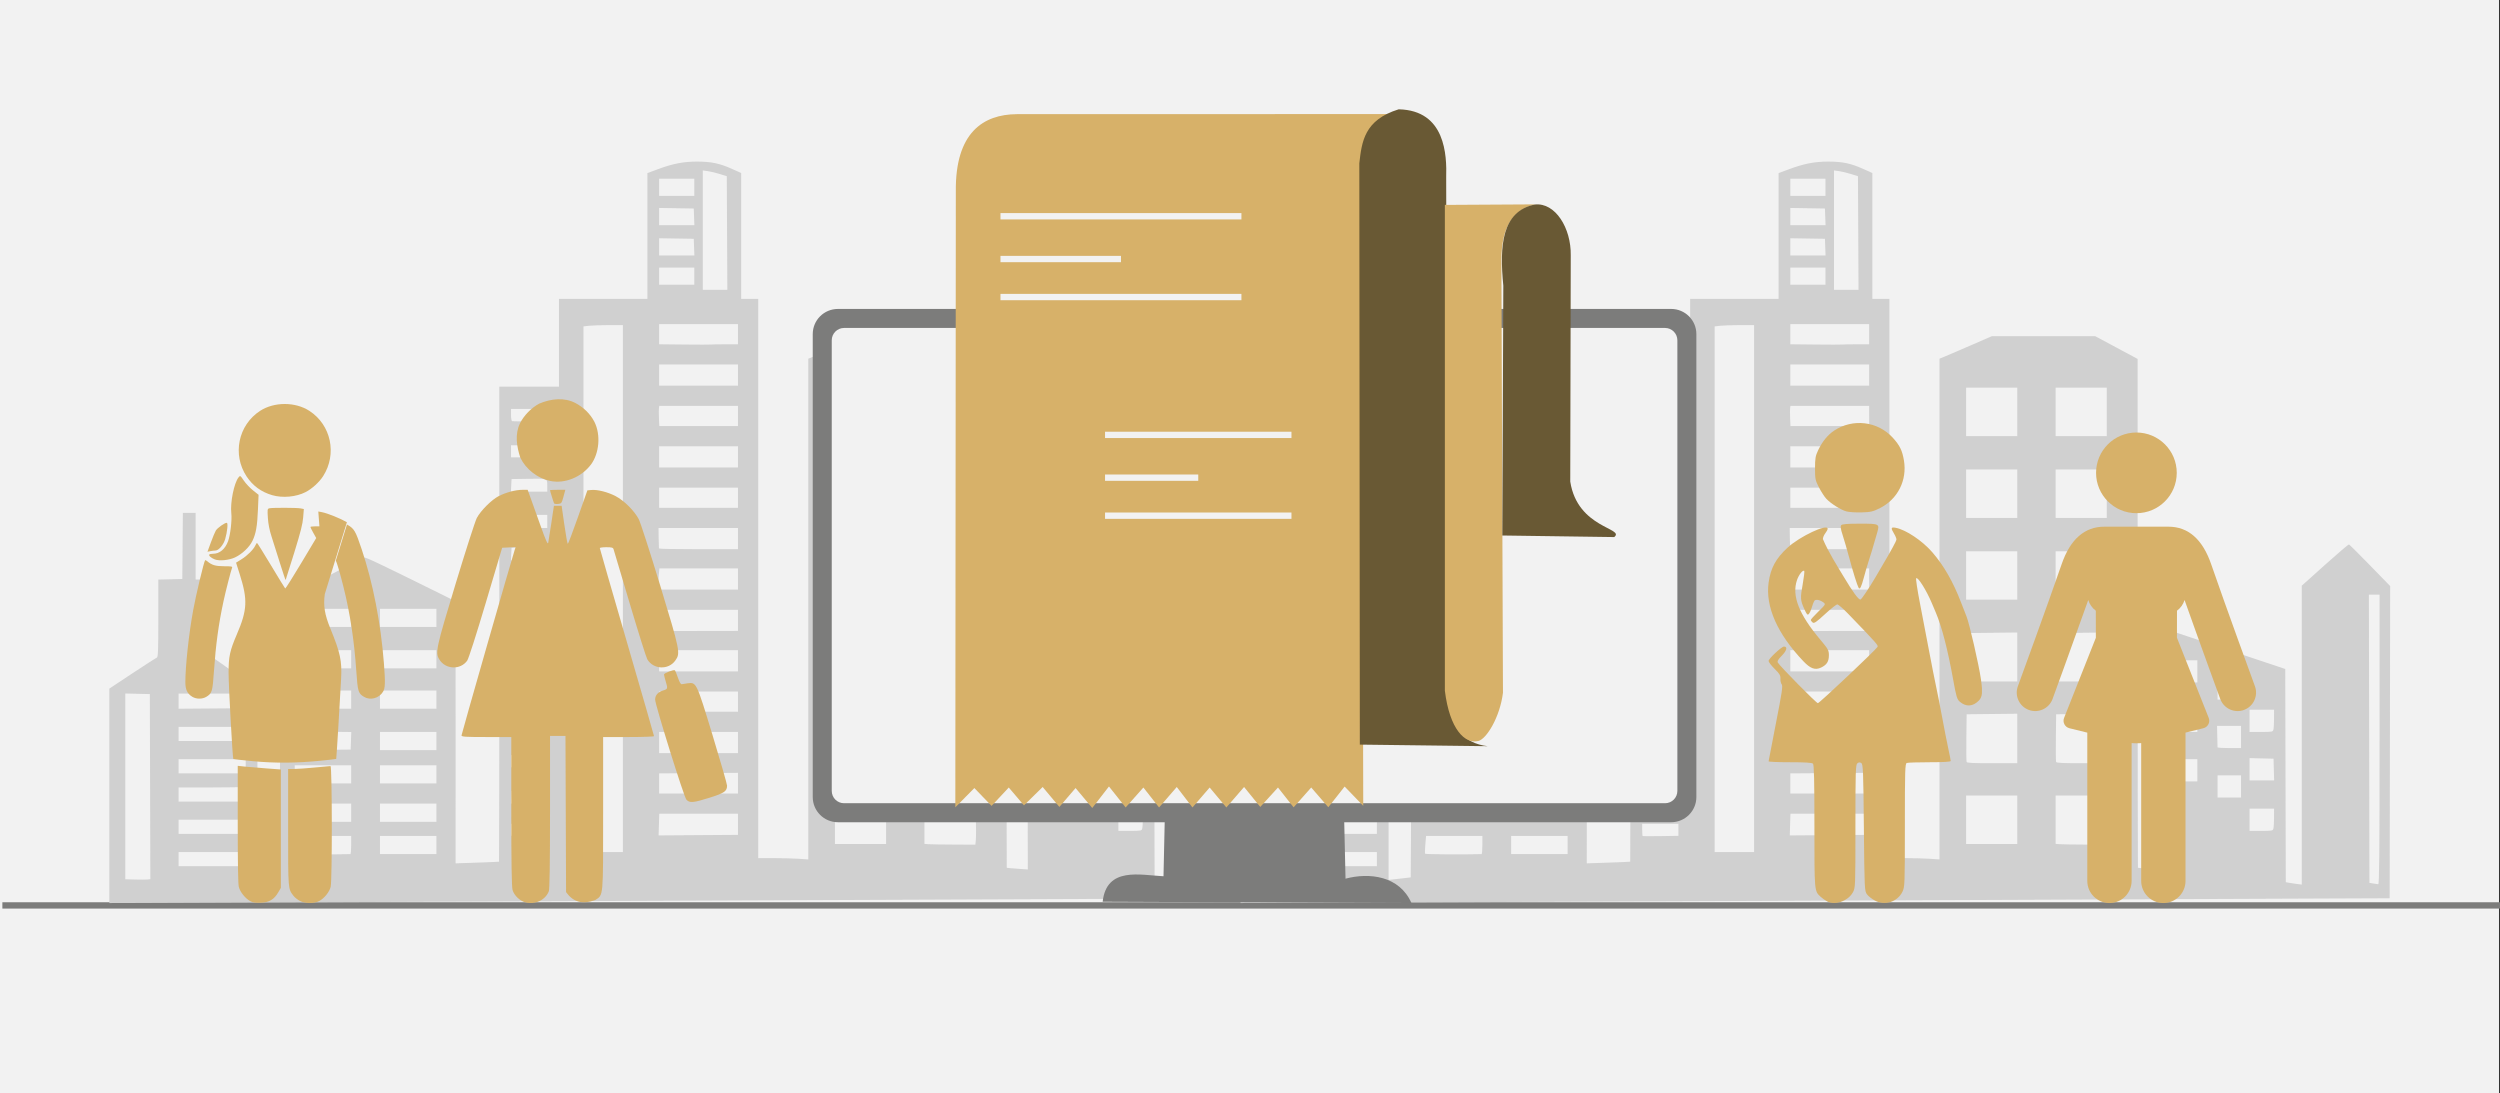<svg width="526" height="230" xmlns="http://www.w3.org/2000/svg" xmlns:xlink="http://www.w3.org/1999/xlink" overflow="hidden"><rect width="100%" height="100%" fill="#333333" stroke="none"/><defs><clipPath id="clip0"><path d="M0 0 526 0 526 230 0 230Z" fill-rule="evenodd" clip-rule="evenodd"/></clipPath><clipPath id="clip1"><path d="M400 90 499 90 499 191 400 191Z" fill-rule="evenodd" clip-rule="evenodd"/></clipPath><clipPath id="clip2"><path d="M400 90 499 90 499 191 400 191Z" fill-rule="evenodd" clip-rule="evenodd"/></clipPath><clipPath id="clip3"><path d="M400 90 499 90 499 191 400 191Z" fill-rule="evenodd" clip-rule="evenodd"/></clipPath><clipPath id="clip4"><path d="M372 89 417 89 417 191 372 191Z" fill-rule="evenodd" clip-rule="evenodd"/></clipPath><clipPath id="clip5"><path d="M372 89 417 89 417 191 372 191Z" fill-rule="evenodd" clip-rule="evenodd"/></clipPath><clipPath id="clip6"><path d="M372 89 417 89 417 191 372 191Z" fill-rule="evenodd" clip-rule="evenodd"/></clipPath></defs><g clip-path="url(#clip0)"><rect x="0" y="0" width="525.239" height="230" fill="#FFFFFF" transform="scale(1.001 1)"/><rect x="0" y="0" width="525.239" height="230" fill="#F2F2F2" transform="scale(1.001 1)"/><path d="M0 0 525.239 0" stroke="#7C7C7B" stroke-width="1.331" stroke-miterlimit="8" fill="none" fill-rule="evenodd" transform="matrix(1.001 0 -0 1 0.5 190.5)"/><path d="M0 156 0 133.443 0 110.886 4.853 107.67C7.523 105.901 9.841 104.405 10.005 104.345 10.245 104.258 10.302 102.673 10.302 96.089L10.302 87.941 12.822 87.881 15.341 87.821 15.401 80.865 15.46 73.909 16.801 73.909 18.141 73.909 18.141 80.918 18.141 87.927 19.821 87.927 21.501 87.927 21.51 96.051 21.52 104.175 26.325 107.552 31.131 110.929 31.131 131.032 31.131 151.135 33.427 150.878C34.689 150.737 35.747 150.613 35.778 150.602 35.808 150.592 35.858 137.517 35.89 121.547L35.947 92.509 38.41 91.208C39.765 90.492 43.633 88.445 47.004 86.66 50.376 84.874 53.319 83.368 53.545 83.311 53.915 83.22 56.399 84.4 69.877 91.068 71.417 91.829 72.703 92.471 72.736 92.494 72.768 92.517 72.793 104.935 72.79 120.091L72.785 147.648 77.322 147.496C79.817 147.413 81.885 147.324 81.916 147.299 81.949 147.273 81.974 124.777 81.973 97.306L81.971 47.36 88.242 47.36 94.513 47.36 94.513 38.12 94.513 28.881 103.807 28.881 113.102 28.881 113.102 15.652 113.102 2.423 115.204 1.637C118.4 0.441 120.648-0.002 123.516 0 126.521 0 128.266 0.364 130.851 1.524L132.81 2.402 132.81 15.642 132.81 28.881 134.602 28.881 136.394 28.881 136.394 87.715 136.394 146.549 139.607 146.549C141.374 146.549 143.742 146.61 144.87 146.686L146.92 146.824 146.92 94.147 146.92 41.469 147.984 41.035C148.569 40.797 151.042 39.733 153.48 38.671L157.911 36.74 168.789 36.74 179.667 36.74 184.116 39.129 188.565 41.519 188.571 95.025C188.574 124.453 188.602 148.553 188.633 148.58 188.663 148.607 189.673 148.698 190.874 148.782L193.06 148.936 193.002 123.423C192.97 109.391 192.987 97.909 193.04 97.909 193.133 97.909 198.306 99.629 212.541 104.393L219.596 106.754 219.653 129.183 219.71 151.613 220.325 151.727C220.663 151.791 221.418 151.904 222.004 151.981L223.068 152.119 223.068 120.675 223.068 89.231 227.932 84.86C230.607 82.455 232.884 80.517 232.994 80.552 233.104 80.586 235.094 82.57 237.421 84.961L241.65 89.308 241.596 122.15 241.544 154.992M239.417 121.592 239.417 91.114 238.297 91.114 237.175 91.114 237.234 121.433 237.289 151.753 238.073 151.884C238.505 151.956 238.982 152.028 239.137 152.043 239.361 152.066 239.417 145.849 239.417 121.592ZM8.57 131.506 8.517 112.035 5.939 111.975 3.36 111.914 3.36 131.454 3.36 150.993 5.431 151.054C6.571 151.087 7.755 151.083 8.063 151.045L8.623 150.977 8.57 131.506ZM28.667 146.762 28.667 145.275 21.613 145.275 14.558 145.275 14.558 146.762 14.558 148.248 21.613 148.248 28.667 148.248ZM50.672 145.705C50.764 145.705 50.84 144.839 50.84 143.788L50.84 141.876 44.925 141.876 39.01 141.876 38.853 143.664C38.767 144.647 38.748 145.531 38.812 145.628 38.895 145.757 47.08 145.809 50.672 145.705ZM68.757 143.788 68.757 141.876 62.822 141.876 56.887 141.876 56.887 143.788 56.887 145.699 62.822 145.699 68.757 145.699ZM107.951 89.84 107.951 34.404 104.983 34.404C103.351 34.404 101.487 34.466 100.84 34.54L99.664 34.674 99.664 89.973 99.664 145.273 103.807 145.273 107.951 145.273 107.951 89.837ZM182.136 142.697C182.193 142.133 182.19 139.806 182.131 137.526L182.021 133.381 176.676 133.381 171.332 133.381 171.332 138.465 171.332 143.55 172.172 143.616C172.634 143.652 175.041 143.691 177.522 143.701L182.033 143.722 182.136 142.697ZM163.27 138.478 163.27 133.381 157.894 133.381 152.519 133.381 152.519 138.478 152.519 143.575 157.894 143.575 163.27 143.575ZM92.049 140.592 92.049 139.328 88.242 139.328 84.434 139.328 84.434 140.567C84.434 141.248 84.476 141.845 84.527 141.894 84.578 141.943 86.292 141.954 88.334 141.92L92.049 141.857ZM132.138 139.429 132.138 137.204 123.866 137.204 115.593 137.204 115.523 139.487 115.454 141.77 123.796 141.712 132.138 141.654ZM28.667 139.965 28.667 138.478 21.613 138.478 14.558 138.478 14.558 139.965 14.558 141.452 21.613 141.452 28.667 141.452ZM217.104 140.337C217.178 140.073 217.24 139.022 217.242 138L217.245 136.141 214.67 136.141 212.094 136.141 212.094 138.478 212.094 140.815 214.532 140.815C216.87 140.815 216.975 140.795 217.104 140.337ZM50.84 136.991 50.84 135.08 44.905 135.08 38.97 135.08 38.97 136.991 38.97 138.903 44.905 138.903 50.84 138.903ZM68.757 136.991 68.757 135.08 62.822 135.08 56.887 135.08 56.887 136.991 56.887 138.903 62.822 138.903 68.757 138.903ZM92.049 133.694 92.049 132.308 88.298 132.367 84.547 132.425 84.479 133.753 84.413 135.08 88.231 135.08 92.049 135.08ZM28.667 133.039C28.667 131.653 28.617 131.442 28.313 131.552 28.118 131.623 24.944 131.681 21.258 131.681L14.558 131.681 14.558 133.168 14.558 134.655 21.613 134.655 28.667 134.655ZM210.302 131.469 210.302 129.133 207.839 129.133 205.374 129.133 205.374 131.469 205.374 133.805 207.839 133.805 210.302 133.805ZM132.138 130.779 132.139 128.602 123.852 128.66 115.565 128.718 115.565 130.837 115.565 132.956 123.852 132.956 132.138 132.956ZM50.84 128.92 50.84 127.009 44.905 127.009 38.97 127.009 38.97 128.92 38.97 130.832 44.905 130.832 50.84 130.832ZM68.757 128.92 68.757 127.009 62.822 127.009 56.887 127.009 56.887 128.92 56.887 130.832 62.822 130.832 68.757 130.832ZM201.119 128.071 201.119 125.734 198.656 125.734 196.192 125.734 196.192 128.071 196.192 130.407 198.656 130.407 201.119 130.407ZM217.197 127.911 217.133 125.628 214.613 125.568 212.094 125.508 212.094 127.851 212.094 130.194 214.677 130.194 217.26 130.194ZM28.667 127.221 28.667 125.734 21.613 125.734 14.558 125.734 14.558 127.221 14.558 128.708 21.613 128.708 28.667 128.708ZM92.049 126.159 92.049 124.885 88.242 124.885 84.434 124.885 84.434 126.159 84.434 127.434 88.242 127.434 92.049 127.434ZM163.27 121.376 163.27 116.169 157.951 116.226 152.631 116.283 152.571 121.164C152.538 123.848 152.56 126.165 152.62 126.314 152.704 126.522 153.942 126.584 157.999 126.584L163.27 126.584ZM182.083 121.376 182.083 116.169 176.763 116.226 171.444 116.283 171.384 121.164C171.351 123.848 171.373 126.165 171.433 126.314 171.517 126.522 172.755 126.584 176.813 126.584L182.083 126.584ZM132.138 122.23 132.138 120 123.852 120 115.565 120 115.565 122.23 115.565 124.46 123.852 124.46 132.138 124.46ZM50.793 121.866 50.857 120.015 45.753 119.954C42.947 119.92 40.272 119.927 39.81 119.969L38.97 120.044 38.97 121.937 38.97 123.83 44.849 123.772 50.728 123.716 50.792 121.865ZM68.757 121.911 68.757 119.999 62.822 119.999 56.887 119.999 56.887 121.911 56.887 123.822 62.822 123.822 68.757 123.822ZM210.302 121.061 210.302 118.725 207.782 118.725 205.263 118.725 205.31 120.902C205.336 122.099 205.362 123.151 205.366 123.238 205.371 123.326 206.483 123.397 207.839 123.397L210.302 123.397ZM28.667 120.424 28.667 118.937 21.613 118.937 14.558 118.937 14.558 120.424 14.558 121.911 21.613 121.911 28.667 121.911ZM92.049 118.937 92.049 117.663 88.242 117.663 84.434 117.663 84.434 118.937 84.434 120.212 88.242 120.212 92.049 120.212ZM201.119 117.663 201.119 115.327 198.656 115.327 196.192 115.327 196.192 117.663 196.192 119.999 198.656 119.999 201.119 119.999ZM217.104 119.521C217.178 119.258 217.24 118.207 217.242 117.185L217.245 115.327 214.67 115.327 212.094 115.327 212.094 117.663 212.094 119.999 214.532 119.999C216.87 119.999 216.975 119.98 217.104 119.521ZM132.138 113.627 132.138 111.503 123.852 111.503 115.565 111.503 115.565 113.627 115.565 115.751 123.852 115.751 132.138 115.751ZM28.622 113.468 28.687 111.928 21.622 111.928 14.558 111.928 14.558 113.524 14.558 115.12 21.557 115.064 28.556 115.008ZM50.84 113.203 50.84 111.291 44.905 111.291 38.97 111.291 38.97 113.203 38.97 115.114 44.905 115.114 50.84 115.114ZM68.757 113.203 68.757 111.291 62.822 111.291 56.887 111.291 56.887 113.203 56.887 115.114 62.822 115.114 68.757 115.114ZM210.302 110.76 210.302 108.317 207.839 108.317 205.374 108.317 205.374 110.76 205.374 113.203 207.839 113.203 210.302 113.203ZM92.049 111.397 92.049 110.017 88.242 110.017 84.434 110.017 84.434 111.397 84.434 112.778 88.242 112.778 92.049 112.778ZM201.119 107.256 201.119 104.919 198.656 104.919 196.192 104.919 196.192 107.256 196.192 109.592 198.656 109.592 201.119 109.592ZM163.27 104.229 163.27 99.078 157.894 99.138 152.519 99.199 152.519 104.289 152.519 109.379 157.894 109.379 163.27 109.379ZM182.083 104.229 182.083 99.078 176.708 99.138 171.332 99.199 171.332 104.289 171.332 109.379 176.707 109.379 182.083 109.379ZM132.138 105.025 132.138 102.795 123.852 102.795 115.565 102.795 115.565 105.025 115.565 107.256 123.852 107.256 132.138 107.256ZM50.84 104.707 50.84 102.795 44.905 102.795 38.97 102.795 38.97 104.707 38.97 106.619 44.905 106.619 50.84 106.619ZM68.757 104.707 68.757 102.795 62.822 102.795 56.887 102.795 56.887 104.707 56.887 106.619 62.822 106.619 68.757 106.619ZM92.049 104.942C92.049 104.123 91.953 103.664 91.769 103.615 91.615 103.573 89.902 103.567 87.962 103.603L84.434 103.666 84.434 104.93 84.434 106.194 88.242 106.194 92.049 106.194 92.049 104.942ZM92.049 97.379 92.049 95.999 88.242 95.999 84.434 95.999 84.434 97.238C84.434 97.919 84.502 98.541 84.584 98.618 84.666 98.696 86.379 98.76 88.391 98.76L92.049 98.76ZM132.138 96.52 132.138 94.299 123.852 94.299 115.565 94.299 115.565 96.534 115.565 98.769 123.852 98.755 132.138 98.74ZM50.84 95.999 50.84 94.087 44.905 94.087 38.97 94.087 38.97 95.999 38.97 97.91 44.905 97.91 50.84 97.91ZM68.757 95.999 68.757 94.087 62.822 94.087 56.887 94.087 56.887 95.999 56.887 97.91 62.822 97.91 68.757 97.91ZM163.27 87.078 163.27 81.981 157.894 81.981 152.519 81.981 152.519 87.078 152.519 92.175 157.894 92.175 163.27 92.175ZM182.131 87.45C182.166 84.851 182.157 82.557 182.112 82.352 182.037 82.011 181.595 81.981 176.682 81.981L171.332 81.981 171.332 87.078 171.332 92.175 176.699 92.175 182.066 92.175 182.131 87.45ZM92.049 90.12 92.049 88.777 88.242 88.777 84.434 88.777 84.434 90.016C84.434 90.697 84.508 91.325 84.599 91.411 84.689 91.496 86.402 91.543 88.406 91.514L92.049 91.462ZM132.138 87.821 132.138 85.591 123.881 85.591 115.623 85.591 115.47 87.259C115.386 88.177 115.383 89.18 115.465 89.489L115.615 90.051 123.877 90.051 132.139 90.051 132.139 87.821ZM92.049 82.506 92.049 81.121 88.298 81.179 84.547 81.238 84.479 82.565 84.413 83.893 88.231 83.893 92.049 83.893ZM132.138 79.326 132.138 77.095 123.788 77.095 115.437 77.095 115.464 79.166C115.479 80.305 115.507 81.309 115.528 81.397 115.548 81.484 119.294 81.556 123.852 81.556L132.138 81.556ZM92.049 75.715 92.049 74.334 88.242 74.334 84.434 74.334 84.434 75.573C84.434 76.255 84.502 76.876 84.584 76.954 84.666 77.032 86.379 77.095 88.391 77.095L92.049 77.095ZM163.27 69.874 163.27 64.776 157.894 64.776 152.519 64.776 152.519 69.874 152.519 74.971 157.894 74.971 163.27 74.971ZM182.083 69.874 182.083 64.776 176.707 64.776 171.332 64.776 171.332 69.874 171.332 74.971 176.707 74.971 182.083 74.971ZM132.138 70.723 132.138 68.6 123.852 68.6 115.565 68.6 115.565 70.723 115.565 72.847 123.852 72.847 132.138 72.847ZM92.049 68.179C92.049 66.622 92.212 66.677 87.794 66.745L84.547 66.794 84.479 68.122 84.413 69.449 88.231 69.449 92.049 69.449ZM132.138 62.121 132.138 59.892 123.852 59.892 115.565 59.892 115.565 62.121 115.565 64.352 123.852 64.352 132.138 64.352ZM92.049 60.953 92.049 59.679 88.242 59.679 84.434 59.679 84.434 60.953 84.434 62.228 88.242 62.228 92.049 62.228ZM163.27 52.67 163.27 47.572 157.894 47.572 152.519 47.572 152.519 52.67 152.519 57.767 157.894 57.767 163.27 57.767ZM182.083 52.67 182.083 47.572 176.707 47.572 171.332 47.572 171.332 52.67 171.332 57.767 176.707 57.767 182.083 57.767ZM132.138 53.519 132.138 51.395 123.867 51.395 115.596 51.395 115.525 51.873C115.485 52.136 115.487 53.092 115.527 53.997L115.6 55.643 123.869 55.643 132.139 55.643 132.139 53.519ZM92.049 53.297 92.049 52.033 88.242 52.033 84.434 52.033 84.434 53.289C84.434 53.981 84.534 54.578 84.655 54.617 84.777 54.655 86.49 54.66 88.463 54.625L92.049 54.561ZM132.138 44.917 132.138 42.687 123.852 42.687 115.565 42.687 115.565 44.917 115.565 47.148 123.852 47.148 132.138 47.148ZM129.47 38.44 132.138 38.44 132.138 36.315 132.138 34.191 123.852 34.191 115.565 34.191 115.565 36.312 115.565 38.432 120.884 38.49C123.81 38.522 126.338 38.524 126.502 38.49 126.666 38.46 128.002 38.435 129.47 38.435ZM129.845 15.023 129.787 3.076 128.332 2.617C127.531 2.363 126.397 2.09 125.812 2.008L124.748 1.859 124.748 14.415 124.748 26.97 127.325 26.97 129.903 26.97ZM122.956 24.103 122.956 22.297 119.261 22.297 115.565 22.297 115.565 24.103 115.565 25.908 119.261 25.908 122.956 25.908ZM122.909 17.996 122.844 16.244 119.205 16.186 115.565 16.127 115.565 17.938 115.565 19.748 119.27 19.748 122.974 19.748ZM122.909 11.624 122.844 9.872 119.205 9.813 115.565 9.755 115.565 11.566 115.565 13.376 119.27 13.376 122.974 13.376ZM122.956 5.412 122.956 3.607 119.261 3.607 115.565 3.607 115.565 5.412 115.565 7.217 119.261 7.217 122.956 7.217Z" fill="#D0D0D0" fill-rule="evenodd" transform="matrix(1.001 0 -0 1 23 34)"/><path d="M18.514 105.855C17.34 105.545 16.137 104.374 15.819 103.232 15.643 102.597 15.562 97.393 15.561 86.689L15.561 71.073 10.328 71.073C5.913 71.073 5.095 71.02 5.095 70.737 5.095 70.448 15.655 33.58 16.259 31.759L16.474 31.11 15.057 31.179 13.639 31.249 10.214 42.777C8.228 49.464 6.582 54.596 6.295 54.998 4.869 56.998 1.73 56.871 0.442 54.763-0.454 53.294-0.29 52.527 3.839 38.89 5.963 31.877 7.976 25.617 8.314 24.979 9.134 23.428 11.451 21.119 12.947 20.363 14.473 19.591 16.501 19.057 17.912 19.057L19.002 19.057 19.609 20.741C19.943 21.667 20.886 24.305 21.705 26.604 22.832 29.768 23.225 30.643 23.323 30.204 23.394 29.884 23.691 28.003 23.983 26.024L24.515 22.424 25.329 22.424 26.143 22.424 26.716 26.43C27.032 28.634 27.356 30.436 27.437 30.436 27.519 30.436 28.478 27.902 29.57 24.805L31.554 19.173 32.336 19.096C33.635 18.968 35.819 19.515 37.481 20.384 39.267 21.318 41.372 23.411 42.345 25.22 42.685 25.854 44.71 32.119 46.844 39.144 51.07 53.055 51.144 53.421 50.029 54.985 48.578 57.019 45.394 56.865 44.138 54.702 43.916 54.319 42.258 49.042 40.454 42.975 38.65 36.909 37.118 31.762 37.05 31.539 36.95 31.211 36.659 31.132 35.547 31.132 34.788 31.132 34.167 31.216 34.167 31.32 34.167 31.424 36.731 40.326 39.865 51.103 42.999 61.88 45.563 70.782 45.563 70.885 45.563 70.989 43.156 71.073 40.214 71.073L34.865 71.073 34.865 87.12C34.865 105.08 34.943 104.226 33.198 105.378 30.382 106.37 28.519 105.724 27.073 103.7L27.011 87.271 26.949 70.841 25.325 70.841 23.701 70.841 23.701 86.849C23.701 97.624 23.621 103.071 23.453 103.511 22.75 105.363 20.571 106.399 18.516 105.856ZM52.367 84.251C51.846 83.69 45.794 64.297 45.794 63.188 45.794 62.294 46.392 61.601 47.431 61.29 48.468 60.98 48.488 60.91 48.007 59.325 47.816 58.698 47.659 58.064 47.657 57.916 47.657 57.622 49.744 56.828 49.962 57.041 50.037 57.114 50.32 57.818 50.592 58.608 50.92 59.56 51.194 60.014 51.406 59.957 51.581 59.909 52.151 59.82 52.671 59.757 54.473 59.54 54.48 59.555 57.876 70.724 59.546 76.216 60.912 80.974 60.912 81.297 60.912 82.468 60.343 82.861 57.23 83.841 53.802 84.92 53.048 84.984 52.367 84.251ZM24.56 21.914C24.455 21.741 23.7 19.297 23.7 19.13 23.7 19.09 24.424 19.057 25.309 19.057L26.919 19.057 26.528 20.508C26.162 21.868 26.091 21.964 25.405 22.03 25.003 22.07 24.622 22.017 24.56 21.914ZM23.741 17.193C21.096 16.645 18.666 14.76 17.471 12.33 16.669 9.914 16.292 7.312 17.393 5.058 18.206 3.417 19.758 1.824 21.418 0.926 23.952-0.149 26.732-0.404 29.012 0.784 30.767 1.707 32.115 3.031 33.015 4.717 34.434 7.537 34.016 11.412 32.323 13.72 30.291 16.419 26.808 17.829 23.741 17.193Z" fill="#D7B169" fill-rule="evenodd" transform="matrix(1.001 0 -0 1 92 84)"/><path d="M8.631 104.593C7.588 104.02 6.504 102.664 6.239 101.599 6.087 100.991 6.014 96.692 6.014 88.413L6.014 76.13 7.388 76.28C8.145 76.363 10.184 76.536 11.92 76.664L15.077 76.898 15.077 89.352 15.077 101.806 14.506 102.788C13.651 104.258 12.594 104.876 10.819 104.945 9.69 104.988 9.212 104.911 8.631 104.593ZM19.091 104.558C18.609 104.318 17.993 103.826 17.722 103.467 16.576 101.948 16.605 102.321 16.605 89.05L16.605 76.795 17.878 76.791C18.578 76.789 20.526 76.651 22.206 76.485 23.886 76.319 25.376 76.182 25.516 76.18 25.859 76.177 25.887 100.228 25.546 101.6 25.273 102.694 24.175 104.043 23.109 104.592 22.029 105.149 20.241 105.134 19.091 104.559ZM24.316 39.985C23.973 42.419 24.276 44.298 25.488 47.253 27.572 52.328 27.94 54.053 27.742 57.821 27.446 63.439 26.764 74.624 26.714 74.675 26.684 74.705 25.245 74.873 23.517 75.048 18.456 75.561 13.821 75.596 9.204 75.155 6.982 74.943 5.129 74.735 5.087 74.692 4.926 74.53 4.087 59.258 4.089 56.519 4.09 53.134 4.355 51.904 5.818 48.491 8.038 43.309 8.138 41.214 6.423 35.792L5.662 33.385 6.828 32.657C8.051 31.895 9.337 30.601 9.722 29.748 9.847 29.471 10.003 29.244 10.069 29.244 10.135 29.244 11.468 31.381 13.032 33.993 14.595 36.605 15.929 38.776 15.996 38.818 16.063 38.859 17.556 36.489 19.314 33.55L22.511 28.207 21.9 27.114C21.564 26.512 21.29 25.958 21.29 25.883 21.29 25.807 21.715 25.745 22.236 25.745L23.182 25.745 23.064 24.181 22.948 22.616 23.697 22.758C24.858 22.977 27.572 24.068 28.958 24.873ZM14.871 33.433C14.238 31.412 13.438 28.879 13.094 27.803 12.672 26.484 12.428 25.231 12.347 23.954 12.234 22.181 12.252 22.053 12.633 21.95 13.21 21.793 18.458 21.807 19.249 21.967L19.907 22.1 19.768 23.871C19.659 25.256 19.248 26.875 17.884 31.302 16.924 34.416 16.113 36.996 16.08 37.035 16.048 37.075 15.504 35.454 14.871 33.433ZM1.227 32.713C0.47 32.429-0.123 31.924 0.022 31.687 0.082 31.589 0.452 31.509 0.845 31.509 2.206 31.509 3.367 30.535 3.98 28.881 4.466 27.568 4.829 24.421 4.662 22.966 4.409 20.749 5.244 16.616 6.183 15.444 6.532 15.009 6.537 15.012 7.301 16.132 7.723 16.752 8.591 17.674 9.231 18.181L10.393 19.104 10.265 22.168C10.117 25.714 9.846 27.264 9.106 28.801 8.468 30.127 6.925 31.59 5.431 32.286 4.191 32.864 2.175 33.069 1.227 32.713ZM13.244 19.181C10.945 18.506 9.174 17.206 7.878 15.244 4.833 10.636 6.111 4.43 10.719 1.441 13.682-0.48 18.102-0.48 21.066 1.441 25.647 4.413 26.934 10.536 23.956 15.193 23.144 16.462 21.626 17.842 20.273 18.539 18.287 19.563 15.433 19.824 13.244 19.181Z" fill="#D7B169" fill-rule="evenodd" transform="matrix(1.001 0 -0 1 44 85)"/><path d="M33.97 0.355C35.505 1.23 35.74 1.624 37.053 5.535 39.422 12.588 41.081 21.101 41.735 29.556 42.05 33.633 42.013 34.782 41.54 35.552 40.695 36.927 38.868 37.414 37.548 36.615 36.334 35.88 36.228 35.524 35.932 31.21 35.486 24.701 34.607 18.949 33.205 13.375 32.461 10.417 31.807 8.198 31.618 7.989M1.467 36.607C0.422 35.975 0.001 35.106 0 33.579-0.002 30.166 0.725 23.429 1.638 18.404 2.209 15.257 3.915 8.114 4.151 7.88 4.206 7.825 4.412 7.919 4.608 8.089 5.532 8.894 6.365 9.139 8.161 9.136 9.632 9.134 9.92 9.183 9.827 9.425 9.573 10.081 8.487 14.332 8.02 16.493 6.985 21.287 6.389 25.669 6.003 31.311 5.716 35.516 5.605 35.883 4.396 36.615 3.562 37.12 2.308 37.116 1.467 36.607ZM5.359 4.138C5.749 3.066 6.217 1.94 6.399 1.635 6.732 1.075 8.244 0 8.698 0 9 0 8.833 1.769 8.377 3.405 8.042 4.603 7.004 5.833 6.326 5.833 6.106 5.833 5.639 5.89 5.287 5.96L4.648 6.086Z" fill="#D7B169" fill-rule="evenodd" transform="matrix(1.001 0 -0 1 39 110)"/><path d="M0 156 0 133.443 0 110.886 4.853 107.67C7.523 105.901 9.841 104.405 10.005 104.345 10.245 104.258 10.302 102.673 10.302 96.089L10.302 87.941 12.822 87.881 15.341 87.821 15.401 80.865 15.46 73.909 16.801 73.909 18.141 73.909 18.141 80.918 18.141 87.927 19.821 87.927 21.501 87.927 21.51 96.051 21.52 104.175 26.325 107.552 31.131 110.929 31.131 131.032 31.131 151.135 33.427 150.878C34.689 150.737 35.747 150.613 35.778 150.602 35.808 150.592 35.858 137.517 35.89 121.547L35.947 92.509 38.41 91.208C39.765 90.492 43.633 88.445 47.004 86.66 50.376 84.874 53.319 83.368 53.545 83.311 53.915 83.22 56.399 84.4 69.877 91.068 71.417 91.829 72.703 92.471 72.736 92.494 72.768 92.517 72.793 104.935 72.79 120.091L72.785 147.648 77.322 147.496C79.817 147.413 81.885 147.324 81.916 147.299 81.949 147.273 81.974 124.777 81.973 97.306L81.971 47.36 88.242 47.36 94.513 47.36 94.513 38.12 94.513 28.881 103.807 28.881 113.102 28.881 113.102 15.652 113.102 2.423 115.204 1.637C118.4 0.441 120.648-0.002 123.516 0 126.521 0 128.266 0.364 130.851 1.524L132.81 2.402 132.81 15.642 132.81 28.881 134.602 28.881 136.394 28.881 136.394 87.715 136.394 146.549 139.607 146.549C141.374 146.549 143.742 146.61 144.87 146.686L146.92 146.824 146.92 94.147 146.92 41.469 147.984 41.035C148.569 40.797 151.042 39.733 153.48 38.671L157.911 36.74 168.789 36.74 179.667 36.74 184.116 39.129 188.565 41.519 188.571 95.025C188.574 124.453 188.602 148.553 188.633 148.58 188.663 148.607 189.673 148.698 190.874 148.782L193.06 148.936 193.002 123.423C192.97 109.391 192.987 97.909 193.04 97.909 193.133 97.909 198.306 99.629 212.541 104.393L219.596 106.754 219.653 129.183 219.71 151.613 220.325 151.727C220.663 151.791 221.418 151.904 222.004 151.981L223.068 152.119 223.068 120.675 223.068 89.231 227.932 84.86C230.607 82.455 232.884 80.517 232.994 80.552 233.104 80.586 235.094 82.57 237.421 84.961L241.65 89.308 241.596 122.15 241.544 154.992M239.417 121.592 239.417 91.114 238.297 91.114 237.175 91.114 237.234 121.433 237.289 151.753 238.073 151.884C238.505 151.956 238.982 152.028 239.137 152.043 239.361 152.066 239.417 145.849 239.417 121.592ZM8.57 131.506 8.517 112.035 5.939 111.975 3.36 111.914 3.36 131.454 3.36 150.993 5.431 151.054C6.571 151.087 7.755 151.083 8.063 151.045L8.623 150.977 8.57 131.506ZM28.667 146.762 28.667 145.275 21.613 145.275 14.558 145.275 14.558 146.762 14.558 148.248 21.613 148.248 28.667 148.248ZM50.672 145.705C50.764 145.705 50.84 144.839 50.84 143.788L50.84 141.876 44.925 141.876 39.01 141.876 38.853 143.664C38.767 144.647 38.748 145.531 38.812 145.628 38.895 145.757 47.08 145.809 50.672 145.705ZM68.757 143.788 68.757 141.876 62.822 141.876 56.887 141.876 56.887 143.788 56.887 145.699 62.822 145.699 68.757 145.699ZM107.951 89.84 107.951 34.404 104.983 34.404C103.351 34.404 101.487 34.466 100.84 34.54L99.664 34.674 99.664 89.973 99.664 145.273 103.807 145.273 107.951 145.273 107.951 89.837ZM182.136 142.697C182.193 142.133 182.19 139.806 182.131 137.526L182.021 133.381 176.676 133.381 171.332 133.381 171.332 138.465 171.332 143.55 172.172 143.616C172.634 143.652 175.041 143.691 177.522 143.701L182.033 143.722 182.136 142.697ZM163.27 138.478 163.27 133.381 157.894 133.381 152.519 133.381 152.519 138.478 152.519 143.575 157.894 143.575 163.27 143.575ZM92.049 140.592 92.049 139.328 88.242 139.328 84.434 139.328 84.434 140.567C84.434 141.248 84.476 141.845 84.527 141.894 84.578 141.943 86.292 141.954 88.334 141.92L92.049 141.857ZM132.138 139.429 132.138 137.204 123.866 137.204 115.593 137.204 115.523 139.487 115.454 141.77 123.796 141.712 132.138 141.654ZM28.667 139.965 28.667 138.478 21.613 138.478 14.558 138.478 14.558 139.965 14.558 141.452 21.613 141.452 28.667 141.452ZM217.104 140.337C217.178 140.073 217.24 139.022 217.242 138L217.245 136.141 214.67 136.141 212.094 136.141 212.094 138.478 212.094 140.815 214.532 140.815C216.87 140.815 216.975 140.795 217.104 140.337ZM50.84 136.991 50.84 135.08 44.905 135.08 38.97 135.08 38.97 136.991 38.97 138.903 44.905 138.903 50.84 138.903ZM68.757 136.991 68.757 135.08 62.822 135.08 56.887 135.08 56.887 136.991 56.887 138.903 62.822 138.903 68.757 138.903ZM92.049 133.694 92.049 132.308 88.298 132.367 84.547 132.425 84.479 133.753 84.413 135.08 88.231 135.08 92.049 135.08ZM28.667 133.039C28.667 131.653 28.617 131.442 28.313 131.552 28.118 131.623 24.944 131.681 21.258 131.681L14.558 131.681 14.558 133.168 14.558 134.655 21.613 134.655 28.667 134.655ZM210.302 131.469 210.302 129.133 207.839 129.133 205.374 129.133 205.374 131.469 205.374 133.805 207.839 133.805 210.302 133.805ZM132.138 130.779 132.139 128.602 123.852 128.66 115.565 128.718 115.565 130.837 115.565 132.956 123.852 132.956 132.138 132.956ZM50.84 128.92 50.84 127.009 44.905 127.009 38.97 127.009 38.97 128.92 38.97 130.832 44.905 130.832 50.84 130.832ZM68.757 128.92 68.757 127.009 62.822 127.009 56.887 127.009 56.887 128.92 56.887 130.832 62.822 130.832 68.757 130.832ZM201.119 128.071 201.119 125.734 198.656 125.734 196.192 125.734 196.192 128.071 196.192 130.407 198.656 130.407 201.119 130.407ZM217.197 127.911 217.133 125.628 214.613 125.568 212.094 125.508 212.094 127.851 212.094 130.194 214.677 130.194 217.26 130.194ZM28.667 127.221 28.667 125.734 21.613 125.734 14.558 125.734 14.558 127.221 14.558 128.708 21.613 128.708 28.667 128.708ZM92.049 126.159 92.049 124.885 88.242 124.885 84.434 124.885 84.434 126.159 84.434 127.434 88.242 127.434 92.049 127.434ZM163.27 121.376 163.27 116.169 157.951 116.226 152.631 116.283 152.571 121.164C152.538 123.848 152.56 126.165 152.62 126.314 152.704 126.522 153.942 126.584 157.999 126.584L163.27 126.584ZM182.083 121.376 182.083 116.169 176.763 116.226 171.444 116.283 171.384 121.164C171.351 123.848 171.373 126.165 171.433 126.314 171.517 126.522 172.755 126.584 176.813 126.584L182.083 126.584ZM132.138 122.23 132.138 120 123.852 120 115.565 120 115.565 122.23 115.565 124.46 123.852 124.46 132.138 124.46ZM50.793 121.866 50.857 120.015 45.753 119.954C42.947 119.92 40.272 119.927 39.81 119.969L38.97 120.044 38.97 121.937 38.97 123.83 44.849 123.772 50.728 123.716 50.792 121.865ZM68.757 121.911 68.757 119.999 62.822 119.999 56.887 119.999 56.887 121.911 56.887 123.822 62.822 123.822 68.757 123.822ZM210.302 121.061 210.302 118.725 207.782 118.725 205.263 118.725 205.31 120.902C205.336 122.099 205.362 123.151 205.366 123.238 205.371 123.326 206.483 123.397 207.839 123.397L210.302 123.397ZM28.667 120.424 28.667 118.937 21.613 118.937 14.558 118.937 14.558 120.424 14.558 121.911 21.613 121.911 28.667 121.911ZM92.049 118.937 92.049 117.663 88.242 117.663 84.434 117.663 84.434 118.937 84.434 120.212 88.242 120.212 92.049 120.212ZM201.119 117.663 201.119 115.327 198.656 115.327 196.192 115.327 196.192 117.663 196.192 119.999 198.656 119.999 201.119 119.999ZM217.104 119.521C217.178 119.258 217.24 118.207 217.242 117.185L217.245 115.327 214.67 115.327 212.094 115.327 212.094 117.663 212.094 119.999 214.532 119.999C216.87 119.999 216.975 119.98 217.104 119.521ZM132.138 113.627 132.138 111.503 123.852 111.503 115.565 111.503 115.565 113.627 115.565 115.751 123.852 115.751 132.138 115.751ZM28.622 113.468 28.687 111.928 21.622 111.928 14.558 111.928 14.558 113.524 14.558 115.12 21.557 115.064 28.556 115.008ZM50.84 113.203 50.84 111.291 44.905 111.291 38.97 111.291 38.97 113.203 38.97 115.114 44.905 115.114 50.84 115.114ZM68.757 113.203 68.757 111.291 62.822 111.291 56.887 111.291 56.887 113.203 56.887 115.114 62.822 115.114 68.757 115.114ZM210.302 110.76 210.302 108.317 207.839 108.317 205.374 108.317 205.374 110.76 205.374 113.203 207.839 113.203 210.302 113.203ZM92.049 111.397 92.049 110.017 88.242 110.017 84.434 110.017 84.434 111.397 84.434 112.778 88.242 112.778 92.049 112.778ZM201.119 107.256 201.119 104.919 198.656 104.919 196.192 104.919 196.192 107.256 196.192 109.592 198.656 109.592 201.119 109.592ZM163.27 104.229 163.27 99.078 157.894 99.138 152.519 99.199 152.519 104.289 152.519 109.379 157.894 109.379 163.27 109.379ZM182.083 104.229 182.083 99.078 176.708 99.138 171.332 99.199 171.332 104.289 171.332 109.379 176.707 109.379 182.083 109.379ZM132.138 105.025 132.138 102.795 123.852 102.795 115.565 102.795 115.565 105.025 115.565 107.256 123.852 107.256 132.138 107.256ZM50.84 104.707 50.84 102.795 44.905 102.795 38.97 102.795 38.97 104.707 38.97 106.619 44.905 106.619 50.84 106.619ZM68.757 104.707 68.757 102.795 62.822 102.795 56.887 102.795 56.887 104.707 56.887 106.619 62.822 106.619 68.757 106.619ZM92.049 104.942C92.049 104.123 91.953 103.664 91.769 103.615 91.615 103.573 89.902 103.567 87.962 103.603L84.434 103.666 84.434 104.93 84.434 106.194 88.242 106.194 92.049 106.194 92.049 104.942ZM92.049 97.379 92.049 95.999 88.242 95.999 84.434 95.999 84.434 97.238C84.434 97.919 84.502 98.541 84.584 98.618 84.666 98.696 86.379 98.76 88.391 98.76L92.049 98.76ZM132.138 96.52 132.138 94.299 123.852 94.299 115.565 94.299 115.565 96.534 115.565 98.769 123.852 98.755 132.138 98.74ZM50.84 95.999 50.84 94.087 44.905 94.087 38.97 94.087 38.97 95.999 38.97 97.91 44.905 97.91 50.84 97.91ZM68.757 95.999 68.757 94.087 62.822 94.087 56.887 94.087 56.887 95.999 56.887 97.91 62.822 97.91 68.757 97.91ZM163.27 87.078 163.27 81.981 157.894 81.981 152.519 81.981 152.519 87.078 152.519 92.175 157.894 92.175 163.27 92.175ZM182.131 87.45C182.166 84.851 182.157 82.557 182.112 82.352 182.037 82.011 181.595 81.981 176.682 81.981L171.332 81.981 171.332 87.078 171.332 92.175 176.699 92.175 182.066 92.175 182.131 87.45ZM92.049 90.12 92.049 88.777 88.242 88.777 84.434 88.777 84.434 90.016C84.434 90.697 84.508 91.325 84.599 91.411 84.689 91.496 86.402 91.543 88.406 91.514L92.049 91.462ZM132.138 87.821 132.138 85.591 123.881 85.591 115.623 85.591 115.47 87.259C115.386 88.177 115.383 89.18 115.465 89.489L115.615 90.051 123.877 90.051 132.139 90.051 132.139 87.821ZM92.049 82.506 92.049 81.121 88.298 81.179 84.547 81.238 84.479 82.565 84.413 83.893 88.231 83.893 92.049 83.893ZM132.138 79.326 132.138 77.095 123.788 77.095 115.437 77.095 115.464 79.166C115.479 80.305 115.507 81.309 115.528 81.397 115.548 81.484 119.294 81.556 123.852 81.556L132.138 81.556ZM92.049 75.715 92.049 74.334 88.242 74.334 84.434 74.334 84.434 75.573C84.434 76.255 84.502 76.876 84.584 76.954 84.666 77.032 86.379 77.095 88.391 77.095L92.049 77.095ZM163.27 69.874 163.27 64.776 157.894 64.776 152.519 64.776 152.519 69.874 152.519 74.971 157.894 74.971 163.27 74.971ZM182.083 69.874 182.083 64.776 176.707 64.776 171.332 64.776 171.332 69.874 171.332 74.971 176.707 74.971 182.083 74.971ZM132.138 70.723 132.138 68.6 123.852 68.6 115.565 68.6 115.565 70.723 115.565 72.847 123.852 72.847 132.138 72.847ZM92.049 68.179C92.049 66.622 92.212 66.677 87.794 66.745L84.547 66.794 84.479 68.122 84.413 69.449 88.231 69.449 92.049 69.449ZM132.138 62.121 132.138 59.892 123.852 59.892 115.565 59.892 115.565 62.121 115.565 64.352 123.852 64.352 132.138 64.352ZM92.049 60.953 92.049 59.679 88.242 59.679 84.434 59.679 84.434 60.953 84.434 62.228 88.242 62.228 92.049 62.228ZM163.27 52.67 163.27 47.572 157.894 47.572 152.519 47.572 152.519 52.67 152.519 57.767 157.894 57.767 163.27 57.767ZM182.083 52.67 182.083 47.572 176.707 47.572 171.332 47.572 171.332 52.67 171.332 57.767 176.707 57.767 182.083 57.767ZM132.138 53.519 132.138 51.395 123.867 51.395 115.596 51.395 115.525 51.873C115.485 52.136 115.487 53.092 115.527 53.997L115.6 55.643 123.869 55.643 132.139 55.643 132.139 53.519ZM92.049 53.297 92.049 52.033 88.242 52.033 84.434 52.033 84.434 53.289C84.434 53.981 84.534 54.578 84.655 54.617 84.777 54.655 86.49 54.66 88.463 54.625L92.049 54.561ZM132.138 44.917 132.138 42.687 123.852 42.687 115.565 42.687 115.565 44.917 115.565 47.148 123.852 47.148 132.138 47.148ZM129.47 38.44 132.138 38.44 132.138 36.315 132.138 34.191 123.852 34.191 115.565 34.191 115.565 36.312 115.565 38.432 120.884 38.49C123.81 38.522 126.338 38.524 126.502 38.49 126.666 38.46 128.002 38.435 129.47 38.435ZM129.845 15.023 129.787 3.076 128.332 2.617C127.531 2.363 126.397 2.09 125.812 2.008L124.748 1.859 124.748 14.415 124.748 26.97 127.325 26.97 129.903 26.97ZM122.956 24.103 122.956 22.297 119.261 22.297 115.565 22.297 115.565 24.103 115.565 25.908 119.261 25.908 122.956 25.908ZM122.909 17.996 122.844 16.244 119.205 16.186 115.565 16.127 115.565 17.938 115.565 19.748 119.27 19.748 122.974 19.748ZM122.909 11.624 122.844 9.872 119.205 9.813 115.565 9.755 115.565 11.566 115.565 13.376 119.27 13.376 122.974 13.376ZM122.956 5.412 122.956 3.607 119.261 3.607 115.565 3.607 115.565 5.412 115.565 7.217 119.261 7.217 122.956 7.217Z" fill="#D0D0D0" fill-rule="evenodd" transform="matrix(1.001 0 -0 1 261 34)"/><g clip-path="url(#clip1)"><g clip-path="url(#clip2)"><g clip-path="url(#clip3)"><path d="M74.439 53.389C74.375 53.215 68.029 35.853 65.234 27.721 63.431 22.474 60.408 19.814 56.248 19.814 50.46 19.814 48.533 19.814 42.752 19.814 38.592 19.814 35.569 22.474 33.766 27.721 30.971 35.853 24.625 53.215 24.561 53.389 23.824 55.405 24.861 57.637 26.877 58.374 28.892 59.111 31.124 58.074 31.861 56.059 31.914 55.914 36.265 44.01 39.368 35.244 39.646 36.156 40.213 36.938 40.96 37.493L40.969 43.187 34.284 60.044C33.92 60.964 34.453 61.991 35.412 62.221 36.41 62.461 37.732 62.788 39.166 63.146L39.166 94.336C39.166 96.912 41.254 99 43.829 99 46.405 99 48.493 96.912 48.493 94.336L48.493 65.351C49.163 65.41 49.837 65.41 50.507 65.35L50.507 94.336C50.507 96.912 52.595 99 55.17 99 57.746 99 59.834 96.912 59.834 94.336L59.834 63.142C61.267 62.784 62.587 62.458 63.585 62.218 64.537 61.99 65.08 60.963 64.714 60.041L58.03 43.187 58.04 37.492C58.787 36.938 59.354 36.156 59.632 35.244 62.734 44.009 67.086 55.914 67.139 56.058 67.876 58.074 70.108 59.111 72.123 58.374 74.139 57.637 75.176 55.405 74.439 53.389Z" fill="#D7B169" transform="matrix(1 0 -0 1 400 91)"/><path d="M57.988 8.488C57.988 13.176 54.188 16.976 49.5 16.976 44.812 16.976 41.012 13.176 41.012 8.488 41.012 3.8 44.812-2.30134e-07 49.5-2.30134e-07 54.188-2.30134e-07 57.988 3.8 57.988 8.488Z" fill="#D7B169" transform="matrix(1 0 -0 1 400 91)"/></g></g></g><g clip-path="url(#clip4)"><g clip-path="url(#clip5)"><g clip-path="url(#clip6)"><path d="M12.406 100.65C11.988 100.424 11.378 99.99 11.051 99.686 9.721 98.447 9.744 98.708 9.744 84.873 9.744 75.185 9.669 71.906 9.44 71.678 9.226 71.464 7.795 71.374 4.624 71.374 2.142 71.374 0.111 71.29 0.111 71.186 0.111 71.084 0.804 67.483 1.651 63.187 2.918 56.757 3.134 55.305 2.868 54.985 2.691 54.771 2.57 54.233 2.6 53.79 2.645 53.123 2.434 52.767 1.383 51.731 0.683 51.042 0.111 50.292 0.111 50.064 0.111 49.59 2.837 47.038 3.343 47.038 4.142 47.038 3.95 47.868 2.907 48.931 2.133 49.72 1.892 50.133 2.049 50.402 2.509 51.195 10.142 58.945 10.467 58.949 10.787 58.952 22.555 47.838 23.005 47.108 23.206 46.782 22.834 46.362 16.835 40.143 15.785 39.055 14.759 38.166 14.554 38.167 14.348 38.169 13.18 39.093 11.957 40.222 10.109 41.927 9.67 42.221 9.358 41.963 9.152 41.792 8.984 41.556 8.984 41.438 8.984 41.321 9.697 40.529 10.568 39.679 12.098 38.186 12.135 38.12 11.646 37.758 10.866 37.181 9.976 37.031 9.716 37.434 9.591 37.627 9.357 38.241 9.195 38.799 9.033 39.356 8.752 39.977 8.569 40.177 8.288 40.485 8.137 40.314 7.583 39.063 6.773 37.231 6.754 36.867 7.305 33.766 7.549 32.392 7.685 31.205 7.607 31.127 7.321 30.841 6.468 31.912 6.084 33.039 4.953 36.356 6.473 40.236 11.016 45.631 12.621 47.537 12.786 47.837 12.786 48.85 12.786 50.191 12.349 50.882 11.138 51.457 9.906 52.042 8.907 51.687 7.436 50.14 1.943 44.364-0.598 38.605 0.119 33.55 0.552 30.49 1.629 28.514 4.121 26.207 6.656 23.86 12.548 21.092 12.527 22.258 12.524 22.432 12.299 22.86 12.026 23.208 11.753 23.557 11.528 24.101 11.524 24.416 12.73 27.253 14.403 29.837 15.87 32.296 17.84 35.588 18.981 37.151 19.416 37.151 19.617 37.151 21.244 34.735 22.569 32.466 22.975 31.772 23.421 31.01 23.56 30.774 25.957 26.704 26.982 24.823 26.982 24.496 26.982 24.276 26.753 23.722 26.474 23.266 25.756 22.086 25.82 21.857 26.817 22.044 28.959 22.446 32.423 24.763 34.536 27.209 36.935 29.985 38.904 33.422 40.531 37.671 41.035 38.988 41.558 40.327 41.692 40.645 42.287 42.056 44.3 50.801 44.739 53.882 45.147 56.738 45.049 57.655 44.253 58.452 43.018 59.687 41.584 59.753 40.293 58.633 39.714 58.131 39.551 57.583 38.897 53.938 37.778 47.693 36.491 42.736 35.231 39.813 35.05 39.395 34.688 38.539 34.426 37.911 33.302 35.22 31.48 32.315 31.134 32.661 31.029 32.767 31.368 35.046 31.888 37.727 32.408 40.408 33.285 44.997 33.837 47.925 34.389 50.853 35.064 54.275 35.337 55.53 35.61 56.785 36.182 59.694 36.607 61.994 37.032 64.295 37.607 67.225 37.885 68.506 38.163 69.787 38.39 70.956 38.39 71.105 38.39 71.284 36.921 71.374 33.974 71.374 31.546 71.374 29.378 71.443 29.158 71.528 28.799 71.665 28.757 73.056 28.757 84.63 28.757 97.03 28.736 97.622 28.254 98.609 27.2 100.766 24.564 101.611 22.439 100.473 21.823 100.143 21.081 99.556 20.792 99.167 20.278 98.479 20.262 98.134 20.138 85.136 20.023 73.059 19.971 71.784 19.589 71.543 19.282 71.35 19.056 71.368 18.765 71.609 18.408 71.906 18.363 73.384 18.363 84.869 18.363 97.704 18.36 97.803 17.808 98.784 16.79 100.596 14.054 101.541 12.406 100.65ZM19.033 34.674C18.765 34.24 17.851 31.315 17.075 28.405 16.629 26.732 16.002 24.568 15.682 23.595 15.262 22.322 15.175 21.737 15.368 21.504 15.563 21.269 16.636 21.18 19.29 21.18 23.422 21.18 23.471 21.205 22.945 23.037 21.96 26.469 21.564 27.792 21.149 29.039 20.893 29.806 20.435 31.375 20.129 32.527 19.596 34.538 19.303 35.111 19.033 34.674ZM16.462 18.598C15.288 18.278 13.213 16.97 12.24 15.937 11.87 15.544 11.185 14.489 10.719 13.592 9.93 12.074 9.871 11.791 9.871 9.536 9.871 7.446 9.963 6.919 10.534 5.717 11.391 3.914 12.552 2.488 13.88 1.606 17.813-1.005 23.041-0.377 26.205 3.085 27.686 4.706 28.212 5.781 28.566 7.912 29.251 12.049 27.265 16.004 23.558 17.886 22.077 18.638 21.592 18.753 19.671 18.81 18.464 18.846 17.02 18.75 16.462 18.598Z" fill="#D7B169" transform="matrix(1.001 0 -0 1 372 89)"/></g></g></g><path d="M5.31 0 180.42 0C183.354 0 185.731 2.359 185.731 5.305L185.731 102.695C185.731 105.626 183.354 108 180.42 108L5.31 108C2.362 108 0 105.626 0 102.695L0 5.305C0 2.359 2.362 0 5.31 0Z" fill="#7C7C7B" fill-rule="evenodd" transform="matrix(1.001 0 -0 1 171 65)"/><path d="M2.599 0 175.143 0C176.585 0 177.742 1.172 177.742 2.598L177.742 97.402C177.742 98.844 176.585 100 175.143 100L2.599 100C1.157 100 0 98.844 0 97.402L0 2.598C0 1.172 1.157 0 2.599 0Z" fill="#F2F2F2" fill-rule="evenodd" transform="matrix(1.001 0 -0 1 175 69)"/><path d="M13.06 0 12.788 12.364C7.932 12.133 0.829 10.27 0 17.723L64.906 18C62.372 12.241 56.008 11.548 51.047 12.873L50.761 0.277 13.06 0Z" fill="#7C7C7B" fill-rule="evenodd" transform="matrix(1.001 0 -0 1 232 172)"/><path d="M0 145.863 0.106 16.314C-0.046 3.901 5.855 0.073 12.918 0.019L93.864 0C88.247 1.424 84.879 5.153 85.44 15.305L85.741 145.55 81.83 141.49 78.396 145.843 74.805 141.692 71.106 145.863 67.82 141.693 64.097 145.779 60.694 141.583 56.971 145.89 53.461 141.693 49.844 145.89 46.547 141.583 42.824 145.89 39.527 141.693 35.804 145.89 32.294 141.473 28.784 146 25.274 141.804 21.87 145.779 18.36 141.583 14.425 145.448 11.234 141.693 7.618 145.559 4.001 141.804Z" fill="#D7B169" fill-rule="evenodd" transform="matrix(1.001 0 -0 1 201 24)"/><path d="M8.271 0C18.127 0.206 18.402 9.677 18.26 14.357L18.475 113.745C16.95 130.499 22.296 133.408 26.961 134L0.107 133.666 0 11.352C0.521 6.796 1.041 2.24 8.271 0Z" fill="#695934" fill-rule="evenodd" transform="matrix(1.001 0 -0 1 286 23)"/><path d="M0 0.111 18.973 0C13.322 1.37 11.743 6.254 11.885 12.624L12.212 102.763C11.59 107.824 8.784 112.473 7.031 112.907 4.223 113.603 0.989 110.435 0 102.32Z" fill="#D7B169" fill-rule="evenodd" transform="matrix(1.001 0 -0 1 304 43)"/><path d="M6.912 0.029C11.226-0.444 14.566 4.997 14.471 10.717 14.436 26.585 14.401 42.452 14.366 58.32 15.888 68.2 25.984 68.109 23.604 70L0.089 69.669C0.159 52.149 0.229 34.629 0.299 17.108-0.532 8.684-0.016 1.472 6.912 0.029Z" fill="#695934" fill-rule="evenodd" transform="matrix(1.001 0 -0 1 316 43)"/><path d="M0 0 50.647 0" stroke="#F2F2F2" stroke-width="1.331" stroke-miterlimit="8" fill="none" fill-rule="evenodd" transform="matrix(1.001 0 -0 1 210.5 45.5)"/><path d="M0 0 25.323 0" stroke="#F2F2F2" stroke-width="1.331" stroke-miterlimit="8" fill="none" fill-rule="evenodd" transform="matrix(1.001 0 -0 1 210.5 54.5)"/><path d="M0 0 50.647 0" stroke="#F2F2F2" stroke-width="1.331" stroke-miterlimit="8" fill="none" fill-rule="evenodd" transform="matrix(1.001 0 -0 1 210.5 62.5)"/><path d="M0 0 39.185 0" stroke="#F2F2F2" stroke-width="1.331" stroke-miterlimit="8" fill="none" fill-rule="evenodd" transform="matrix(1.001 0 -0 1 232.5 91.5)"/><path d="M0 0 19.592 0" stroke="#F2F2F2" stroke-width="1.331" stroke-miterlimit="8" fill="none" fill-rule="evenodd" transform="matrix(1.001 0 -0 1 232.5 100.5)"/><path d="M0 0 39.185 0" stroke="#F2F2F2" stroke-width="1.331" stroke-miterlimit="8" fill="none" fill-rule="evenodd" transform="matrix(1.001 0 -0 1 232.5 108.5)"/></g></svg>